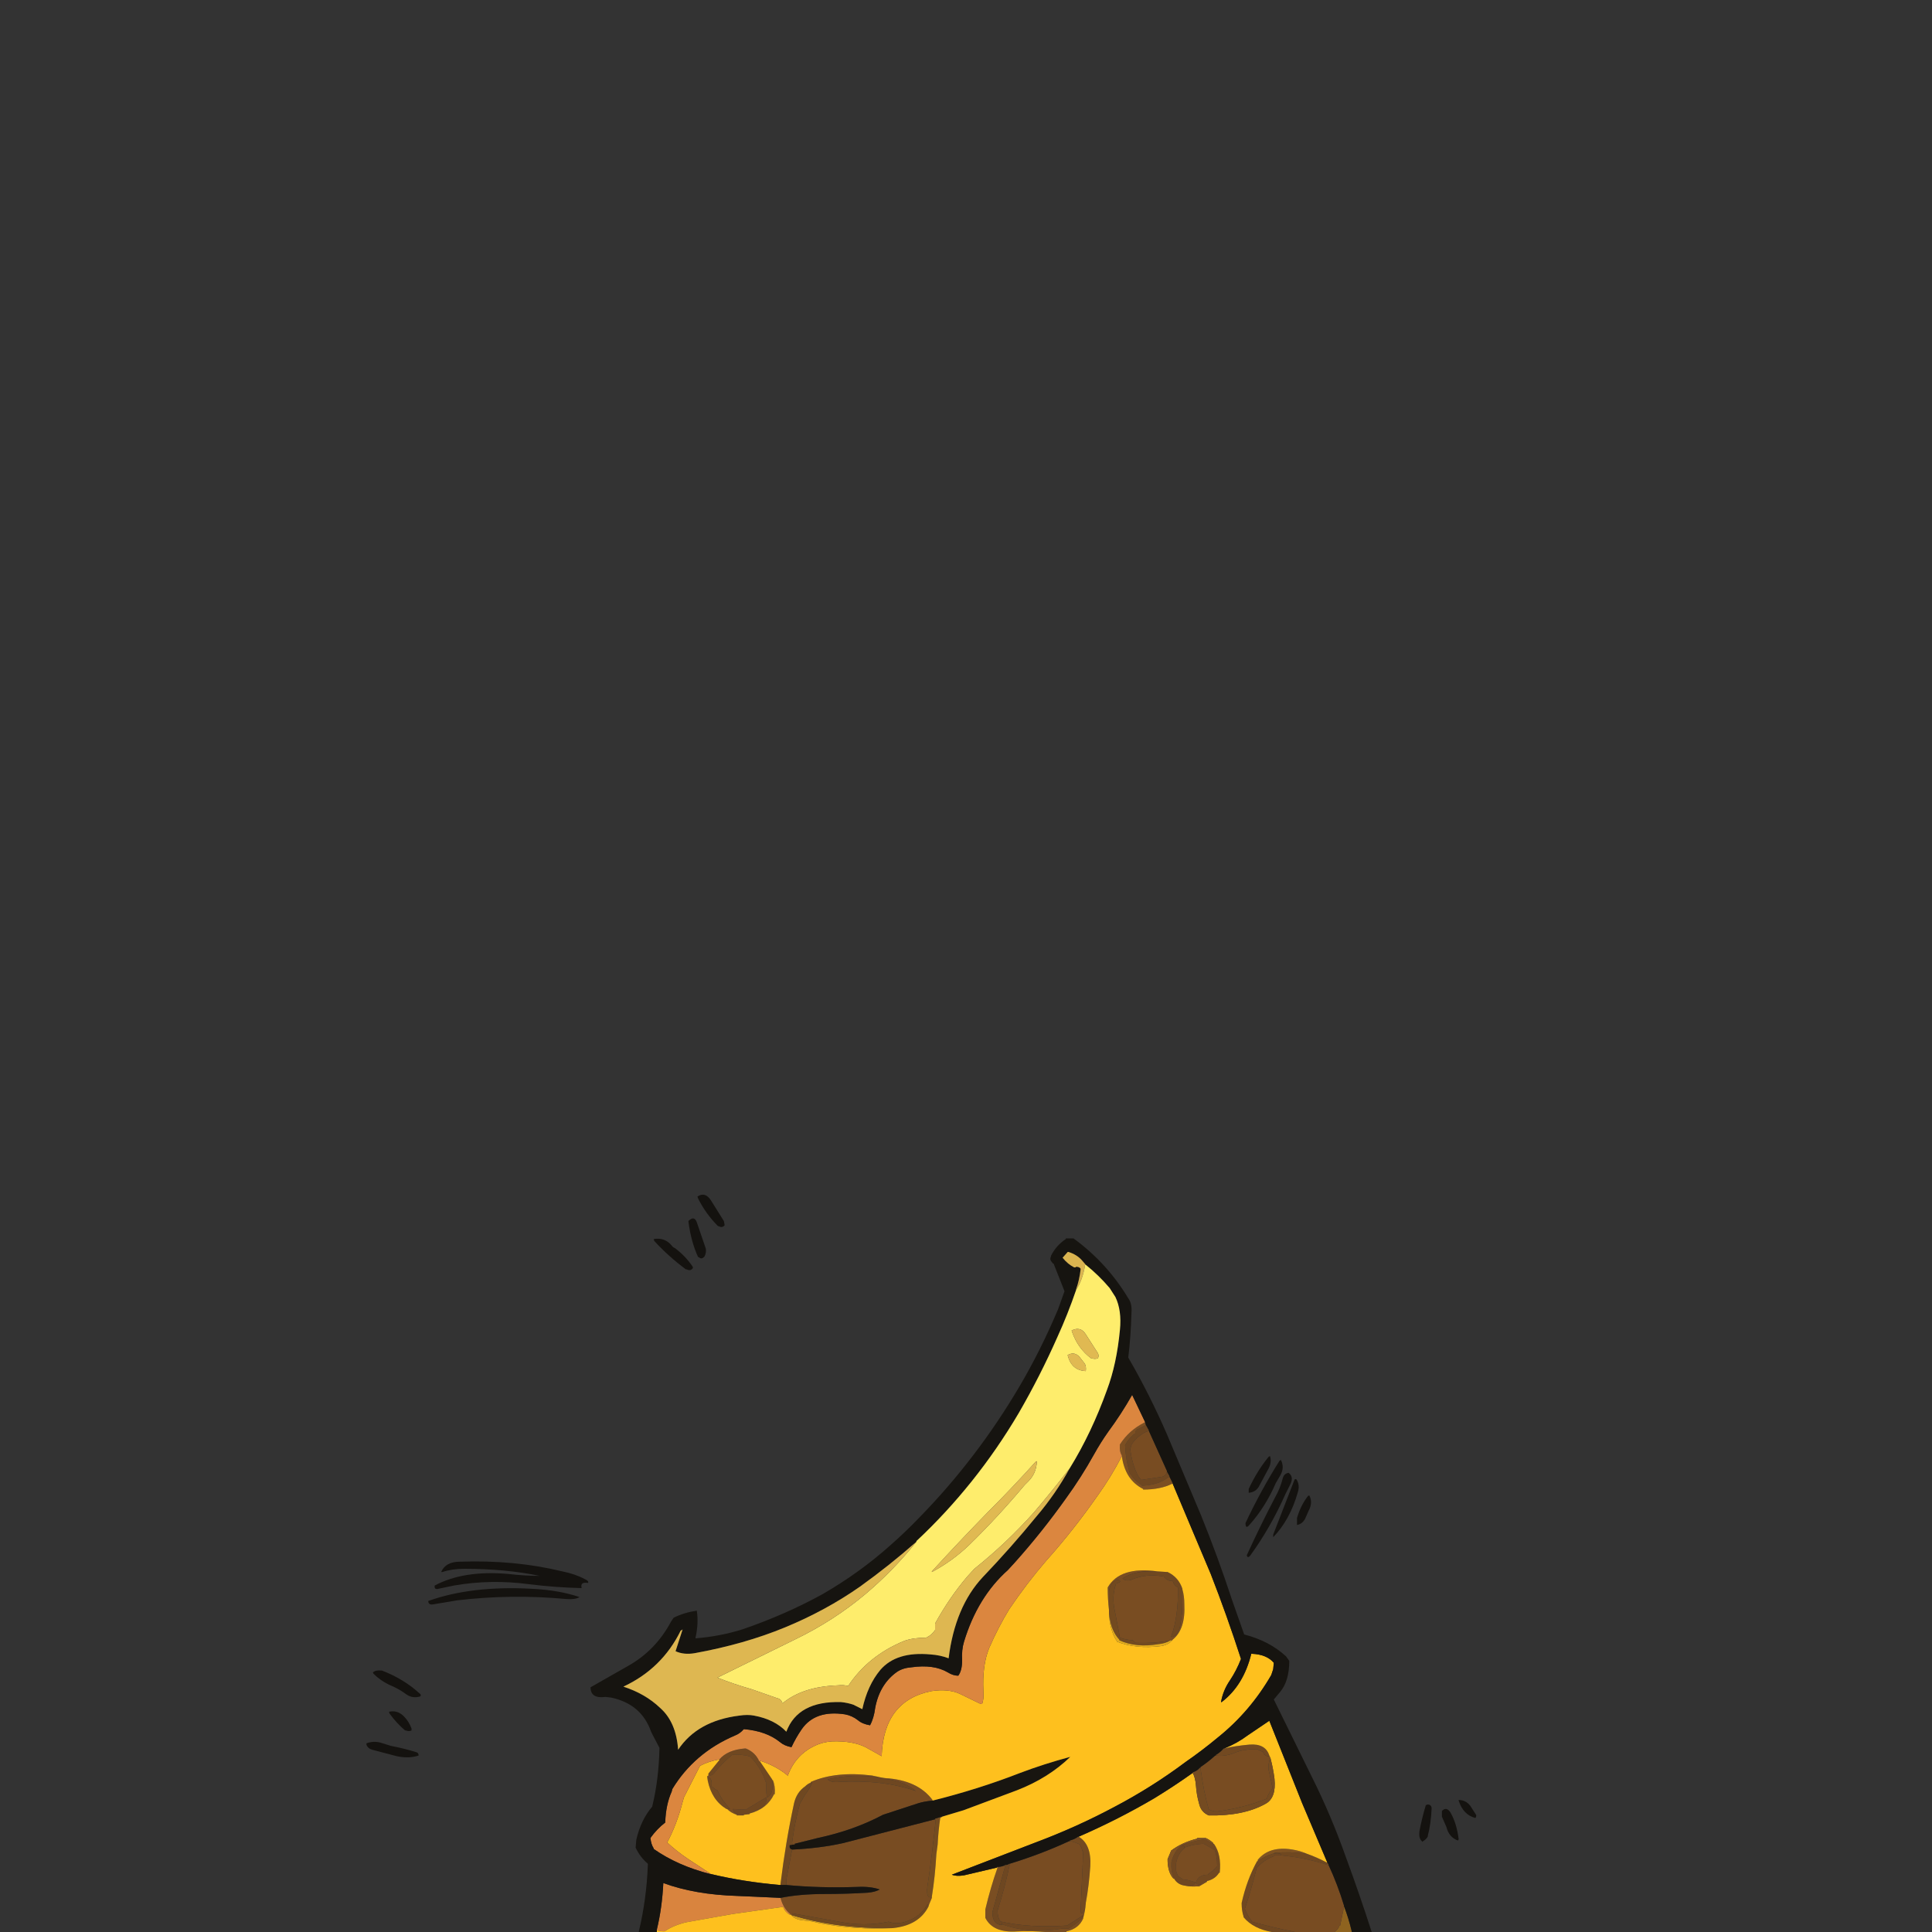<svg xmlns="http://www.w3.org/2000/svg" xmlns:xlink="http://www.w3.org/1999/xlink" width="3000" height="3000" preserveAspectRatio="none"><rect width="100%" height="100%" fill="#333333" stroke="none"/><defs><g id="a"><path fill="#14120F" d="M2223 2808v-1q-1-5-6-5l-3 1q-6 20-10 41v1q-1 10 4 14v1q6-3 9-8v-1q5-19 6-43m-234-541-2 1q-29 46-53 97 0 10 6 3 25-28 41-65l7-12q7-12 1-24ZM2239 2812v9l7 16q4 16 18 21l1-2q-3-25-13-42-6-9-13-2ZM2265 2795v1q7 22 26 27 2-3 1-5l-9-14q-7-9-18-9m-269-475 8-16q5-11-3-17-7 1-9 8-4 16-12 30-23 44-44 90 1 5 5 1 32-44 55-96m-24-59-2 1q-18 22-31 50v6q12-1 17-12l14-26q5-10 2-19m-903-365v1q4 31 15 55h1q4 4 8 0l1-1q3-6 2-12l-14-41q-4-11-13-2ZM2014 2357v11q10-2 14-13l4-9q7-13 1-24l-2 1q-11 14-17 34m1-39q4-12-2-21-2-1-3 1l-33 85v4q26-27 38-69M569 2707v2q2 6 9 8l38 10q19 4 34-1 0-4-3-5-19-6-40-10l-16-5q-11-3-22 1m35-49 1 3q11 15 24 26h1q5 2 9 0v-3q-4-11-12-19-10-10-23-7ZM880 2483q13 1 20-3-32-11-75-13-93-5-160 19 0 7 9 5l36-6q84-10 170-2m23-17v-1q-2-9 10-7 2-3-5-6-15-8-35-12-74-18-159-15-22 0-29 16h2q15-5 34-5 64 0 117 11-23 0-49-3-69-6-114 18-1 7 6 5l24-5q57-10 117-2 40 5 81 6m180-608 1 3q12 24 31 43h1q5 3 9-1v-2l-1-5-20-32q-9-14-21-6Z"/><path fill="#8E631F" d="M2087 2960v1l-6 29h-1q-2 6-7 9v1h26v-1q-5-21-12-39Z"/><path fill="#805322" d="M1978 2878h1v-1q24-2 48 1h1q-9-4-21-6-36-6-54 16v2q11-8 25-12Z"/><path fill="#704820" d="M1989 2880v1q40 4 73 15h1v-1l-2-3h-1q-15-8-32-14h-1q-24-3-48-1v1q10-1 10 2Z"/><path fill="#784C22" d="M1933 2964q4 11 10 18l1 2q32 9 67 16h62v-1q5-3 7-9h1l6-29v-2q-10-33-24-63h-1q-33-11-73-15h-10v1q-17 6-28 19v1q-8 32-18 62m-365-70v1q-8 37-19 72 0 11 5 17h1q45 10 101 6h1l25-16v4q3-10 4-22v-1q0 11-6 16-2 0-2-3l4-93h-1q-1-7-6-12h-1q-5-3-13-4h-1q-43 20-92 35m296-150v1q5 37 13 65h1q7 4 18 2 39-6 71-19 3-9 9-16v-1l-5-23q-3-10 1-22h1v-1l-2-4v1q-7 1-10-7h-1l-8-4q-20 0-33 5-16 7-31 5h-1q-11 10-23 18m-107-501v1l-2 6q3 25 13 43l4 5 33-5q6-2 7-8v-1l-28-62-4 1q-14 7-23 20m-527 629-9 47v8q52 5 110 3 21-1 35 4-7 4-19 5-33 2-67 2-38 0-68 6 4 16 15 25v1h1l1 1h1v-3l73 13q39 8 77 0 13 5 29-1 20-7 30-24 2-4 3 0l5-12v-1h-1q-8 2-6-16 8-54 13-105h-1l-143 37q-36 8-79 10m29-105v1h2q-3 9-11 19l-8 14q-8 29-12 60 0 3 3 2h1l36-9q56-12 101-36l55-18q10-3 22-4v-1q-23-31-74-34v1q30 4 48 19-52-18-120-14-12 1-17-4 38-9 82-3h1l-14-3q-56-7-95 10Z"/><path fill="#704821" d="M1931 2976v1q15 18 44 23h36q-35-7-67-16l-1-2q-6-7-10-18 10-30 18-62v-1q11-13 28-19v-1h10v-1q0-3-10-2h-1q-14 4-25 12h-1q-16 29-24 65 0 12 3 21m-46-113h-2l-12-7h-1q-19 3-35 9v1q4-1 4 2v1q13-5 29-6h1l16 9h1q4 10 4 25v1q-6 7-14 12v1q-15 0-19 12v1q2 3 8 2v-1l8-4h1q13-3 19-13h1q3-28-9-45m-768-131v1l-17 21v2q5 3 10-4 12-15 27-27 15-1 26 2h1q17 16 25 40h1q-1 15 1 24h1q10-7 7-26v-2l-19-28h-1q-6-14-21-20h-1q-27 2-40 17Z"/><path fill="#734A21" d="M1674 2863h1q5 5 6 12h1l-4 93q0 3 2 3 6-5 6-16 5-27 7-57 2-34-18-46h-1q-5 4-13 6v1q8 1 13 4Z"/><path fill="#6F4721" d="M1556 2987v1q40 15 92 7h11q12-7 22-17h1v-4l-25 16h-1q-56 4-101-6l1 3m283-118v-1q0-3-4-2h-1q-11 9-15 25-1 16 4 25v1q5 9 16 11h2q12 2 15-4v-1q-9-4-21-5v-1l-6-4v-1q-4-6-3-18 3-16 13-24v-1m-658-61q10-6 9-16 0-2-2 0l-30 18h-1l-19-1q2 10 16 9h1l9-1v-1l17-8Z"/><path fill="#7A4E22" d="M1548 2900h1q-11 31-19 65v13q12 24 50 21 23-1 43 1h33v-1q19-4 26-20v-1h-1q-10 10-22 17h-11q-52 8-92-7v1q-15 0-15-20l20-72h-2q-5 2-11 2v1Z"/><path fill="#6E4721" d="M1568 2895v-1h-1q-2 2-7 2v1h1l-20 72q0 20 15 20v-2l-1-3h-1q-5-6-5-17 11-35 19-72m-194-134-6-1h-1q-44-6-82 3 5 5 17 4 68-4 120 14-18-15-48-19v-1m405-549v1l-14 7v1q-3 1-2 5h-1q-9 7-15 18 1 23 7 42v1q7 12 19 19v1q26-1 41-13l2-1v-1l-4-7q-1 6-7 8l-33 5-4-5q-10-18-13-43l2-6v-1q9-13 23-20l4-1v-1l-5-9Z"/><path fill="#744C20" d="M1466 2820h-1l-13 4v1h1q-5 51-13 105-2 18 6 16h1v-1q5-31 7-66l2-15q1-21 4-41l3-2 3-1Z"/><path fill="#724921" d="M1901 2715h-1q-5 6-12 10v1q15 2 31-5 13-5 33-5l8 4h1q3 8 10 7v-1q-6-19-31-17-22 2-39 6Z"/><path fill="#FEC01D" d="M1857 2772q-1-12-5-19-28 20-59 39-56 33-118 60 20 12 18 46-2 30-7 57v1q-1 12-4 22v1q-7 16-26 20v1h319q-29-5-44-23v-1q-3-9-3-21 8-36 24-65h1v-2q18-22 54-16 12 2 21 6 17 6 32 14h1l-39-92-51-128-34 23q-16 12-36 20 17-4 39-6 25-2 31 17l2 4v1q4 15 6 31 3 30-14 39-34 19-88 18-12-5-15-18-4-14-5-29m27 91h1q12 17 9 45h-1q-6 10-19 13v1l-12 7h-1q-12 1-21-1h-1q-11-2-16-11h-1q-9-10-9-30l5-12v-1q17-13 41-19v-1h13q7 3 12 8v1Z"/><path fill="#7F5222" d="M1883 2863h1v-1q-5-5-12-8h-13v1q-24 6-41 19v1l-5 12q0 20 9 30h1v-1q-5-9-4-25 4-16 15-25h1v-1q16-6 35-9h1l12 7Z"/><path fill="#794D22" d="M1869 2863h-1q-16 1-29 6v1q-10 8-13 24-1 12 3 18v1l6 4v1q12 1 21 5v1q-3 6-15 4h-1q9 2 21 1h1l12-7v-1h-1l-8 4v1q-6 1-8-2v-1q4-12 19-12v-1q8-5 14-12v-1q0-15-4-25h-1l-16-9m-769-107q0 2-2 2l1 7v-5q7 0 6 13v1l8 6h1q7 16 19 28 1 1-1 1h-3q6 6 15 9v1h11v-1h-1q-14 1-16-9l19 1h1l30-18q2-2 2 0 1 10-9 16l-17 8q27-7 38-30h1q1-13-3-22h-1v1q3 19-7 26h-1q-2-9-1-24h-1q-8-24-25-40h-1q-11-3-26-2-15 12-27 27-5 7-10 4m721-301h-1q-8 0-13-7-27-5-50 5-9 3-14-2 19-13 53-11h1q-58-8-77 25 0 18 2 35v-28q1-15 13-19h1q8 3-3 6-7 20-2 42l8 42q8 3 19 4h1l4 4h1q31 1 54-4 2 1 3-1 20-16 18-55 0-13-3-23v21q0 17-3 32-2 18-13 21-2 0-1-2 11-31 10-74v-1q-6-3-8-10Z"/><path fill="#744B21" d="M1852 2753q4 7 5 19 1 15 5 29 3 13 15 18 54 1 88-18 17-9 14-39-2-16-6-31h-1q-4 12-1 22l5 23v1q-6 7-9 16-32 13-71 19-11 2-18-2h-1q-8-28-13-65h-1q-4 5-11 7v1Z"/><path fill="#7C4F22" d="M1779 2212v-1l-1-2h-1q-24 12-38 34-1 11 3 17v1q5 37 33 51v1q27 0 45-9h1v-1l-5-10-2 1q-15 12-41 13v-1q-12-7-19-19v-1q-6-19-7-42 6-11 15-18h1q-1-4 2-5v-1l14-7v-1Z"/><path fill="#D5A01D" d="M1228 2973q6 8 20 9 12 1 23 4 56 11 115 8h-1q-86 1-155-20h-1l-1-1Z"/><path fill="#704920" d="M1230 2973v1q69 21 155 20h1q41-4 56-34v-1q-1-4-3 0-10 17-30 24-16 6-29 1-38 8-77 0l-73-13v2Z"/><path fill="#D9843E" d="m1212 2947-67-3q-66-2-115-20-2 39-10 72v1q4 2 11 2h1q13-9 33-14l73-13 78-11q3 8 10 12h1v-1q-11-9-15-25Z"/><path fill="#181510" d="M1234 2863v1l-8 1q-1 6 4 7 43-2 79-10l143-37v-1l13-4h1l30-9 83-31q49-19 83-52-41 11-78 25-64 25-136 43-12 1-22 4l-55 18q-45 24-101 36l-36 9Z"/><path fill="#6F4821" d="M1261 2768h-2q-5 2-9 6-13 9-17 26-13 60-21 125v2h9v-8l9-47q-5-1-4-7l8-1v-1h-1q-3 1-3-2 4-31 12-60l8-14q8-10 11-19m552-327h-1l-15-1h-1q-34-2-53 11 5 5 14 2 23-10 50-5 5 7 13 7h1q2 7 8 10v1q1 43-10 74-1 2 1 2 11-3 13-21 3-15 3-32v-22q-6-18-23-26Z"/><path fill="#724A21" d="M1099 2764v1q6 30 29 44h4q2 0 1-1-12-12-19-28h-1l-8-6v-1q1-13-6-13v4Z"/><path fill="#FEC01E" d="M1117 2732q-17 3-30 10l-25 49-2 7q-9 35-24 63 15 14 33 26l35 23q50 12 107 17h1v-2q8-65 21-125 4-17 17-26 4-4 9-6v-1q39-17 95-10l14 3 6 1q51 3 74 34v1q72-18 136-43 37-14 78-25-34 33-83 52l-83 31-30 9-3 1-3 2q-3 20-4 41l-2 15q-2 35-7 66v2l-5 12v1q-15 30-56 34-59 3-115-8-11-3-23-4-14-1-20-9h-2q-7-4-10-12l-78 11-73 13q-20 5-33 14h-1q-7 0-11-2v3h603q-20-2-43-1-38 3-50-21v-13q8-34 19-65h-1l-51 12q-12 2-19-1l130-50q64-24 122-55 59-31 111-70 26-18 50-38 50-40 83-97l3-9 1-10q-11-13-34-14h-1q-12 49-46 75h-1q3-18 14-34 10-15 17-33-22-68-47-132l-27-64-32-76h-1q-18 9-45 9v-1q-28-14-33-51-17 33-38 62-37 53-79 100-31 36-58 76-17 28-31 60-11 27-9 67 1 12-2 20h-2l-33-16q-18-8-44-4-74 15-77 101l-25-14q-20-10-52-9-15 1-27 7-30 14-42 47v-1q-18-15-43-23v1l19 28v1h1q4 9 3 22h-1q-11 23-38 30v1l-9 1v1h-11v-1q-9-3-15-9h-1q-23-14-29-44l-1-7q2 0 2-2v-2l17-21v-1m695-291h1q17 8 23 26v1q3 10 3 23 2 39-18 55-6 8-18 10-39 5-69-7v-1q-11-17-12-44v-4q-2-17-2-35 19-33 77-25l15 1Z"/><path fill="#724A20" d="M1799 2553q11-1 19-6-23 5-54 4h-1l-4-4h-1q-11-1-19-4l-8-42q-5-22 2-42 11-3 3-6h-1q-12 4-13 19v32q2 27 16 42v1q26 12 61 6Z"/><path fill="#E2AB1C" d="M1821 2546q-1 2-3 1-8 5-19 6-35 6-61-6v-1q-14-15-16-42 1 27 12 44v1q30 12 69 7 12-2 18-10Z"/><path fill="#DB863F" d="M1117 2732q13-15 40-17h1q15 6 21 20h1v-1q25 8 43 23v1q12-33 42-47 12-6 27-7 32-1 52 9l25 14q3-86 77-101 26-4 44 4l33 16h2q3-8 2-20-2-40 9-67 14-32 31-60 27-40 58-76 42-47 79-100 21-29 38-62v-1q-4-6-3-17 14-22 38-34h1v-1l-20-42q-17 30-37 57-12 17-22 35-20 36-44 69-37 52-79 99l-11 12q-47 42-68 111-4 13-3 29 0 16-6 24-8 0-16-5-22-13-57-8-13 1-22 7-27 19-34 56-2 16-8 27-12-2-19-8-9-7-20-9-46-7-67 23-9 13-16 28-11-2-18-8-21-17-56-20-6 7-14 10-63 27-97 83l-1 4q-9 20-10 47v1q-13 10-23 24 1 10 5 16v1q37 26 88 39h1l-35-23q-18-12-33-26 15-28 24-63l2-7 25-49q13-7 30-10Z"/><path fill="#161410" d="M1278 2475q-58 32-125 55-35 11-73 14v-1q5-22 2-42-20 3-36 11l-4 6q-24 45-67 69l-58 33q0 18 23 15l9 1q47 10 62 53l3 6 10 19q-1 49-11 90v1q-18 21-25 52l-1 12q7 15 19 25v1q-2 54-14 104v1h28v-4q8-33 10-72 49 18 115 20l67 3q30-6 68-6 34 0 67-2 12-1 19-5-14-5-35-4-58 2-110-3h-10q-57-5-107-17h-1q-51-13-88-39v-1q-4-6-5-16 10-14 23-24v-1q1-27 10-47l1-4q34-56 97-83 8-3 14-10 35 3 56 20 7 6 18 8 7-15 16-28 21-30 67-23 11 2 20 9 7 6 19 8 6-11 8-27 7-37 34-56 9-6 22-7 35-5 57 8 8 5 16 5 6-8 6-24-1-16 3-29 21-69 68-111l11-12q42-47 79-99 24-33 44-69 10-18 22-35 20-27 37-57l20 42v1l1 2v1l5 9v1l28 62v1l4 7v1l5 10v1l32 76 27 64q25 64 47 132-7 18-17 33-11 16-14 34h1q34-26 46-75h1q23 1 34 14l-1 10-3 9q-33 57-83 97-24 20-50 38-52 39-111 70-58 31-122 55l-130 50q7 3 19 1l51-12v-1q6 0 11-2h1v-1q5 0 7-2h1q49-15 92-35h1v-1q8-2 13-6h1q62-27 118-60 31-19 59-39v-1q7-2 11-7h1v-1q12-8 23-18h1v-1q7-4 12-10h1q20-8 36-20l34-23 51 128 39 92 2 3v1q14 30 24 63v1q7 18 12 39v1h31q-19-59-40-116-23-65-53-125l-59-120 10-12q14-17 14-48l-5-7q-26-24-65-34l-19-54q-22-67-48-131l-53-126q-27-62-60-119 4-33 5-70 1-14-5-22-33-55-85-93h-12v1q-15 10-23 26v1q-2 4 0 7l3 4h1l17 43-10 28q-27 64-60 120t-72 107q-39 51-83 96-22 23-46 44-47 42-104 75m-229 89q13 6 30 3 77-14 140-40t116-63q46-33 88-70v-1q46-43 86-93t73-106q33-57 60-118 16-35 29-73v-1q5-14 7-31v-1q-2-3-7-3l-1 1h-2q-10-5-18-15l8-9h1q13 4 21 13l6 7q20 16 37 36l9 14q10 21 7 51-5 53-20 93-24 67-58 122-22 40-51 74-40 49-84 95-43 46-53 126-13-5-28-6-53-5-78 24-20 24-28 61l-14-7q-9-3-19-4-67-2-85 46-18-19-50-25-10-2-23 0-65 8-95 53-3-43-28-65-23-22-57-33 60-28 89-87l2-1 1-1-11 34Z"/><path fill="#DAB450" d="M1659 1944h-1l-8 9q8 10 18 15h2l1-1q5 0 7 3v1q-2 17-7 31v1q10-15 14-39h1l-6-7q-8-9-21-13Z"/><path fill="#FEED6C" d="m1167 2623 40 14q6 1 8 8 31-26 86-28 9-1 16 1 31-47 87-70 14-5 34-5 9-4 14-12v-10q22-40 50-73l11-12q50-40 92-87 29-34 56-69 34-55 58-122 15-40 20-93 3-30-7-51l-9-14q-17-20-37-36h-1q-4 24-14 39-13 38-29 73-27 61-60 118-33 56-73 106t-86 93v1q-36 45-80 82-49 41-109 70l-120 59q25 10 53 18m441-353q2-2 2 0-1 18-13 30l-6 6q-41 49-86 93-26 25-58 42v-1q43-47 87-92 38-38 74-78m57-201-1-3q14-7 22 6l18 28q3 4 1 9-5 2-10 0h-1q-20-15-29-40m12 39 7 9q3 4 2 12-22-1-28-24v-1q11-6 19 4Z"/><path fill="#E0B952" d="m1684 2117-7-9q-8-10-19-4v1q6 23 28 24 1-8-2-12m-20-51 1 3q9 25 29 40h1q5 2 10 0 2-5-1-9l-18-28q-8-13-22-6m-54 204q0-2-2 0-36 40-74 78-44 45-87 92v1q32-17 58-42 45-44 86-93l6-6q12-12 13-30Z"/><path fill="#DEB751" d="m1049 2564 11-34-1 1-2 1q-29 59-89 87 34 11 57 33 25 22 28 65 30-45 95-53 13-2 23 0 32 6 50 25 18-48 85-46 10 1 19 4l14 7q8-37 28-61 25-29 78-24 15 1 28 6 10-80 53-126 44-46 84-95 29-34 51-74-27 35-56 69-42 47-92 87l-11 12q-28 33-50 73v10q-5 8-14 12-20 0-34 5-56 23-87 70-7-2-16-1-55 2-86 28-2-7-8-8l-40-14q-28-8-53-18l120-59q60-29 109-70 44-37 80-82-42 37-88 70-53 37-116 63t-140 40q-17 3-30-3Z"/><path fill="#14120F" d="m579 2597 1 2q10 10 24 17 15 6 27 15 10 7 22 3 1-3-1-4-25-23-59-36h-1q-9-1-13 3m436-673 1 3q22 24 49 44h1q6 3 9-1 2-1 0-4-11-16-27-28-3-1-5-4-11-13-28-10Z"/></g></defs><use xlink:href="#a"/></svg>